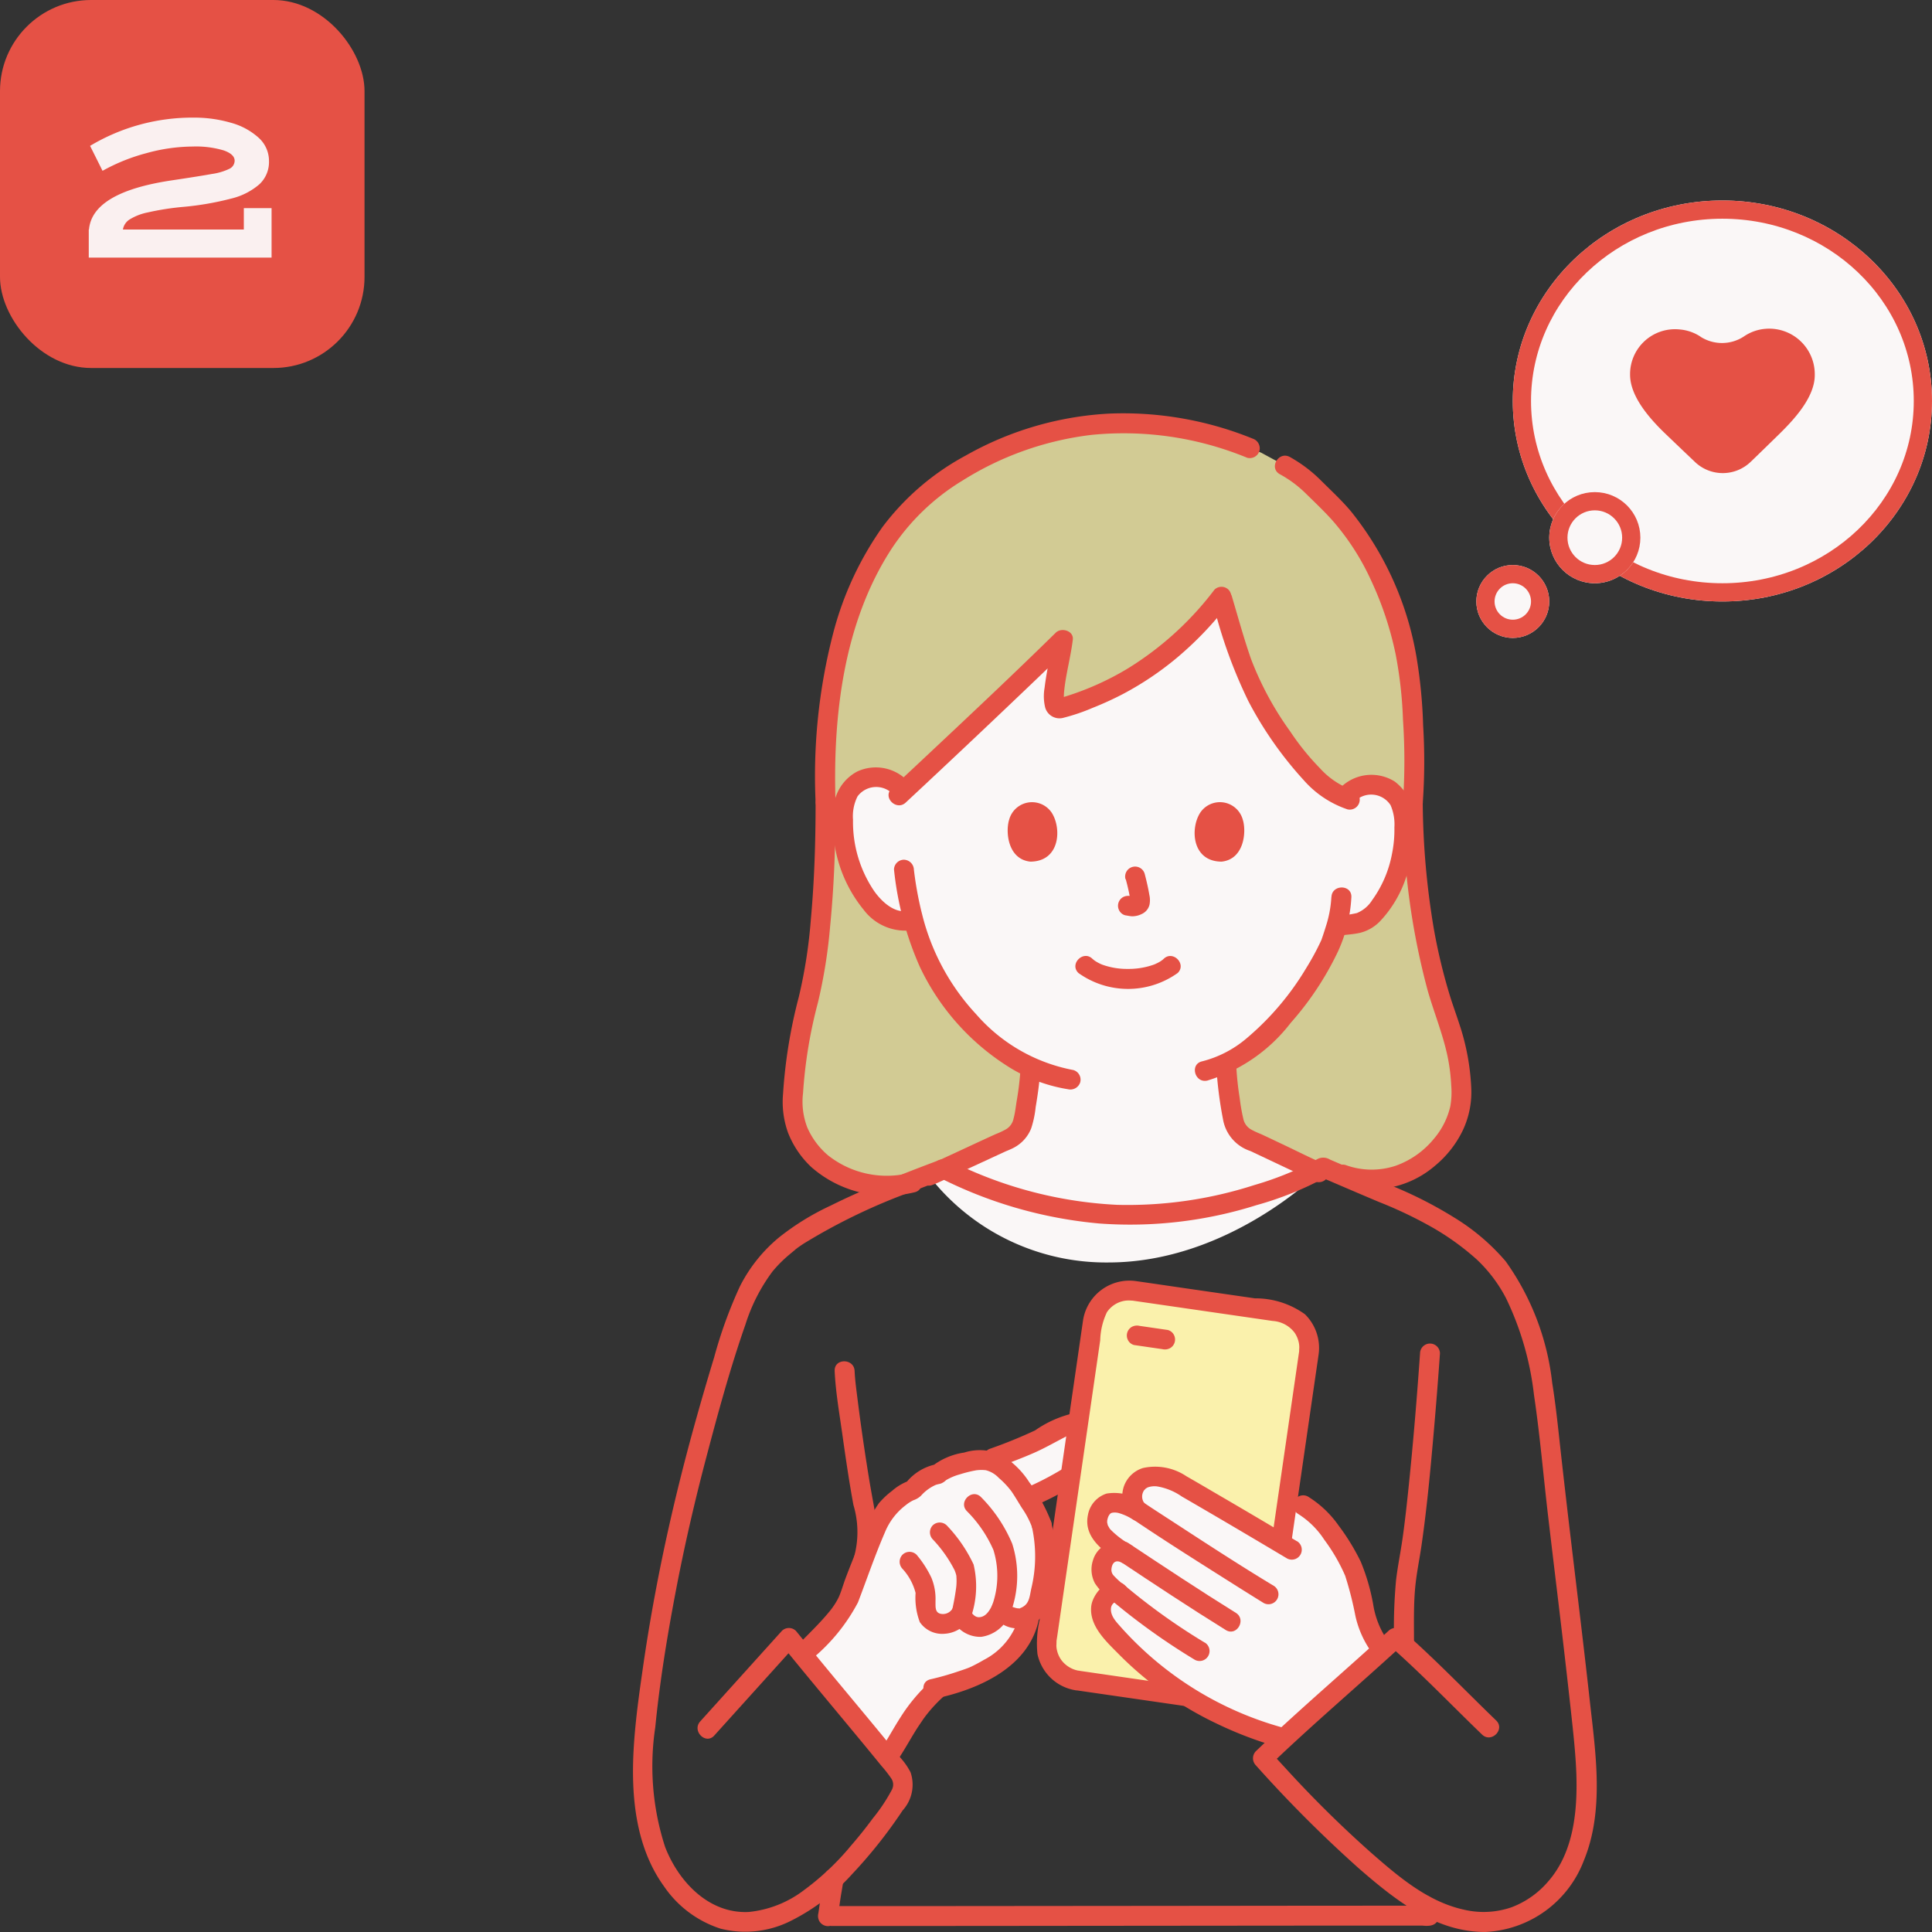 <svg xmlns="http://www.w3.org/2000/svg" xmlns:xlink="http://www.w3.org/1999/xlink" width="106" height="106" viewBox="0 0 106 106">
  <rect x="0" y="0" width="106" height="106" fill="#333333" stroke="none"/>
  <defs>
    <clipPath id="clip-path">
      <rect id="長方形_1068" data-name="長方形 1068" width="106" height="106" transform="translate(34 2155)" fill="#fff" stroke="#707070" stroke-width="1"/>
    </clipPath>
    <clipPath id="clip-path-2">
      <rect id="長方形_935" data-name="長方形 935" width="56" height="85" fill="#faf7f7" stroke="#707070" stroke-width="1"/>
    </clipPath>
    <clipPath id="clip-path-3">
      <rect id="長方形_788" data-name="長方形 788" width="52.873" height="83.324" fill="none"/>
    </clipPath>
    <clipPath id="clip-path-5">
      <rect id="長方形_786" data-name="長方形 786" width="36.694" height="41.821" fill="#faf1ac"/>
    </clipPath>
  </defs>
  <g id="マスクグループ_79" data-name="マスクグループ 79" transform="translate(-34 -2155)" clip-path="url(#clip-path)">
    <g id="グループ_3808" data-name="グループ 3808">
      <g id="マスクグループ_38" data-name="マスクグループ 38" transform="translate(67 2176)" clip-path="url(#clip-path-2)">
        <g id="グループ_2026" data-name="グループ 2026" transform="translate(1.727 1.676)">
          <g id="グループ_2020" data-name="グループ 2020">
            <g id="グループ_2019" data-name="グループ 2019" clip-path="url(#clip-path-3)">
              <g id="グループ_2018" data-name="グループ 2018">
                <g id="グループ_2017" data-name="グループ 2017" clip-path="url(#clip-path-3)">
                  <g id="グループ_2015" data-name="グループ 2015" transform="translate(8.764 0.547)" opacity="0.8">
                    <g id="グループ_2014" data-name="グループ 2014">
                      <g id="グループ_2013" data-name="グループ 2013" clip-path="url(#clip-path-5)">
                        <path id="パス_4593" data-name="パス 4593" d="M48.519,43.052c-2.009.526-3.494,1.017-3.494,1.017-3.9.828-6.553-1.852-6.53-4.3a25.129,25.129,0,0,1,.774-5.413A45.7,45.7,0,0,0,40.3,23.189c-.257-7.734,1.778-13.341,4.986-16.412A17.4,17.4,0,0,1,56.467,2.4a17.769,17.769,0,0,1,7.1,1.361l.637.258,1.291.7a10.017,10.017,0,0,1,2.517,2.122c2.447,2.361,4.148,6.609,4.419,10.413a43.922,43.922,0,0,1,.085,5.929,35.737,35.737,0,0,0,1.912,11.985,11.951,11.951,0,0,1,.755,4.091,4.992,4.992,0,0,1-6.508,4.357s-8.2-1.72-12.344-1.821a32.138,32.138,0,0,0-7.817,1.252" transform="translate(-38.494 -2.402)" fill="#faf1ac"/>
                      </g>
                    </g>
                  </g>
                  <path id="パス_4594" data-name="パス 4594" d="M55.325,75.948c.228-.078,3.97-1.828,4.048-1.856,1.184-.427,1.136-1.188,1.286-2.039A16.049,16.049,0,0,0,60.9,70.01a11.964,11.964,0,0,1-3.989-3.227,12.648,12.648,0,0,1-2.442-4.848l-.144.014a1.957,1.957,0,0,1-1.727-.514,4.69,4.69,0,0,1-1.214-1.594,7.385,7.385,0,0,1-.753-3.913,2.468,2.468,0,0,1,.258-.991,1.743,1.743,0,0,1,1.253-.833,1.847,1.847,0,0,1,1.477.433l.362.26c2.438-2.278,6.5-6.108,8.69-8.254-.152,1.287-.962,4.013-.1,3.756a16.751,16.751,0,0,0,8.812-6.123,35.822,35.822,0,0,0,1.646,4.917c.765,1.434,2.916,5.282,5.12,6.138a1.776,1.776,0,0,1,1.724-.723,1.742,1.742,0,0,1,1.252.833,2.464,2.464,0,0,1,.258.991,7.386,7.386,0,0,1-.753,3.916,4.7,4.7,0,0,1-1.214,1.594,4.073,4.073,0,0,1-1.745.413c-.1.364-.211.668-.268.839-.422,1.146-2.8,5.226-5.774,6.688a17.138,17.138,0,0,0,.25,2.272c.149.851.1,1.611,1.285,2.039.078.028,3.434,1.624,3.553,1.674,0,0-4.933,4.942-11.544,4.942a12.3,12.3,0,0,1-9.85-4.761" transform="translate(-39.087 -34.119)" fill="#faf7f7"/>
                  <path id="パス_4595" data-name="パス 4595" d="M168.993,88.5a1.263,1.263,0,0,1,1.872.29,2.64,2.64,0,0,1,.209,1.218,6.613,6.613,0,0,1-.132,1.453A6.319,6.319,0,0,1,169.853,94a1.793,1.793,0,0,1-.842.709,9.12,9.12,0,0,1-1.2.177.55.55,0,0,0-.382.672.561.561,0,0,0,.672.382c.374-.054.755-.066,1.123-.157a2.29,2.29,0,0,0,1.1-.667,6.42,6.42,0,0,0,1.4-2.394,7.829,7.829,0,0,0,.441-2.817,2.754,2.754,0,0,0-1.071-2.413,2.406,2.406,0,0,0-2.873.234.551.551,0,0,0,0,.773.558.558,0,0,0,.773,0Z" transform="translate(-129.297 -67.288)" fill="#e55145"/>
                  <path id="パス_4596" data-name="パス 4596" d="M142.894,114.807a6.3,6.3,0,0,1-.3,1.6c-.056.184-.116.367-.177.549-.02.061-.042.122-.063.182-.006.018-.015.035-.021.053-.035.094.054-.118.006-.015a14.087,14.087,0,0,1-.828,1.53,15.266,15.266,0,0,1-3.28,3.858,6.063,6.063,0,0,1-2.433,1.254c-.685.158-.4,1.211.291,1.054a9.092,9.092,0,0,0,4.576-3.168,16.69,16.69,0,0,0,2.576-3.882,8.112,8.112,0,0,0,.751-3.019c.023-.7-1.07-.7-1.093,0Z" transform="translate(-104.575 -88.262)" fill="#e55145"/>
                  <path id="パス_4597" data-name="パス 4597" d="M52.144,85.938a2.42,2.42,0,0,0-2.62-.375,2.454,2.454,0,0,0-1.3,2.2,7.485,7.485,0,0,0,1.664,5.394,2.856,2.856,0,0,0,2.725,1.1c.687-.15.4-1.2-.29-1.054-.754.165-1.459-.511-1.86-1.073a6.754,6.754,0,0,1-1.167-3.92,2.423,2.423,0,0,1,.249-1.285,1.272,1.272,0,0,1,1.78-.264l.052.041a.561.561,0,0,0,.773,0,.551.551,0,0,0,0-.773" transform="translate(-37.222 -65.908)" fill="#e55145"/>
                  <path id="パス_4598" data-name="パス 4598" d="M62.9,108.134a17.541,17.541,0,0,0,1.418,5.333,13.073,13.073,0,0,0,4.695,5.373,8.734,8.734,0,0,0,3.431,1.339.565.565,0,0,0,.672-.382.55.55,0,0,0-.382-.672,9.355,9.355,0,0,1-5.327-3.06,12.4,12.4,0,0,1-2.967-5.491c-.117-.455-.214-.918-.295-1.382-.074-.425-.11-.691-.155-1.059a.563.563,0,0,0-.546-.546.55.55,0,0,0-.546.546Z" transform="translate(-48.576 -83.094)" fill="#e55145"/>
                  <path id="パス_4599" data-name="パス 4599" d="M139.649,43.162a26.662,26.662,0,0,0,1.955,5.45,20.451,20.451,0,0,0,3.037,4.334,5.552,5.552,0,0,0,2.4,1.6.547.547,0,0,0,.29-1.054,4.361,4.361,0,0,1-1.792-1.192,13.922,13.922,0,0,1-1.642-2.031,17.348,17.348,0,0,1-2.146-3.965c-.395-1.132-.711-2.29-1.052-3.438a.547.547,0,0,0-1.054.29Z" transform="translate(-107.837 -32.816)" fill="#e55145"/>
                  <path id="パス_4600" data-name="パス 4600" d="M79.48,41.981A17.409,17.409,0,0,1,74.7,46.318a15.532,15.532,0,0,1-2.927,1.366c-.255.088-.513.171-.772.245a.552.552,0,0,0-.12.034c.015-.009.133,0,.056-.012a.462.462,0,0,1,.179.046c.009.005.159.175.109.1s.02.1.014.029a.735.735,0,0,1-.02-.088c0,.13,0-.012,0-.068a3.766,3.766,0,0,1,.029-.541c.091-.836.352-1.808.462-2.706.061-.493-.624-.689-.933-.387-2.353,2.31-4.758,4.568-7.163,6.824q-.921.865-1.844,1.725c-.515.481.259,1.252.773.773q3.63-3.384,7.218-6.815.9-.862,1.789-1.733l-.933-.387a.315.315,0,0,1-.01.068c-.006.038-.012.077-.018.115-.017.1-.035.2-.053.306-.046.246-.093.491-.141.736-.091.471-.177.942-.234,1.418a2.648,2.648,0,0,0,.03,1.063.814.814,0,0,0,.981.584,10.828,10.828,0,0,0,1.643-.558,17.613,17.613,0,0,0,1.643-.751,16.985,16.985,0,0,0,2.988-2.01,18.811,18.811,0,0,0,2.807-2.942.565.565,0,0,0,0-.773.549.549,0,0,0-.773,0Z" transform="translate(-47.577 -32.301)" fill="#e55145"/>
                  <path id="パス_4601" data-name="パス 4601" d="M67.909,1.383A18.885,18.885,0,0,0,60.058.016a17.873,17.873,0,0,0-7.886,2.306,13.979,13.979,0,0,0-4.562,3.92,17.862,17.862,0,0,0-2.714,5.87,31.242,31.242,0,0,0-.953,9.222c.023.7,1.116.7,1.093,0-.15-4.724.437-9.84,3.07-13.892a12.261,12.261,0,0,1,3.87-3.735,17.085,17.085,0,0,1,7.1-2.522,17.773,17.773,0,0,1,8.547,1.255.55.55,0,0,0,.672-.382.56.56,0,0,0-.382-.672Z" transform="translate(-33.922 0)" fill="#e55145"/>
                  <path id="パス_4602" data-name="パス 4602" d="M162.832,29.222a32.381,32.381,0,0,0,.017-4.212,27.584,27.584,0,0,0-.361-3.731,17.39,17.39,0,0,0-3.608-8.023c-.492-.583-1.056-1.107-1.6-1.646a7.734,7.734,0,0,0-1.743-1.325c-.617-.339-1.169.6-.552.944a6.354,6.354,0,0,1,1.416,1.049c.483.473.979.945,1.434,1.445A13.486,13.486,0,0,1,160,17.071a18.3,18.3,0,0,1,1.343,4.05,23.03,23.03,0,0,1,.4,3.578,33.463,33.463,0,0,1,0,4.523.551.551,0,0,0,.546.546.557.557,0,0,0,.546-.546Z" transform="translate(-119.495 -7.888)" fill="#e55145"/>
                  <path id="パス_4603" data-name="パス 4603" d="M37.894,91.919c0,2.142-.065,4.287-.259,6.421a27.464,27.464,0,0,1-.663,4.27,27.7,27.7,0,0,0-.863,5.311,4.982,4.982,0,0,0,.273,2.135,5.176,5.176,0,0,0,1.269,1.878,6.3,6.3,0,0,0,5.661,1.392c.688-.141.4-1.195-.29-1.054a5.194,5.194,0,0,1-4.446-.975,4.218,4.218,0,0,1-1.139-1.532,3.942,3.942,0,0,1-.232-1.883,25.9,25.9,0,0,1,.815-4.957,28.276,28.276,0,0,0,.67-4.181c.225-2.267.3-4.548.3-6.825a.547.547,0,0,0-1.093,0Z" transform="translate(-27.873 -70.585)" fill="#e55145"/>
                  <path id="パス_4604" data-name="パス 4604" d="M172.525,91.916a39.717,39.717,0,0,0,1.355,10.321c.353,1.236.851,2.433,1.108,3.695a10.151,10.151,0,0,1,.189,1.54,4.456,4.456,0,0,1-.049,1.125,4.2,4.2,0,0,1-.911,1.8,4.775,4.775,0,0,1-2.076,1.465,4.177,4.177,0,0,1-2.767-.038.546.546,0,1,0-.29,1.054,5.347,5.347,0,0,0,5.217-1.024,5.767,5.767,0,0,0,1.506-1.921,4.907,4.907,0,0,0,.464-2.408,12.773,12.773,0,0,0-.626-3.362c-.161-.5-.339-.991-.5-1.492a30.878,30.878,0,0,1-.926-3.821,43.163,43.163,0,0,1-.606-6.932.547.547,0,0,0-1.093,0Z" transform="translate(-130.281 -70.583)" fill="#e55145"/>
                  <path id="パス_4605" data-name="パス 4605" d="M74.5,156.654a15.865,15.865,0,0,1-.194,1.6c-.057.334-.088.677-.177,1a.884.884,0,0,1-.412.592,4.427,4.427,0,0,1-.573.269c-.935.425-1.864.865-2.8,1.294l-.74.338-.256.114c-.139.062.114-.04-.015.006a.56.56,0,0,0-.382.672.551.551,0,0,0,.672.382c.369-.132.726-.318,1.081-.481q.868-.4,1.735-.8l1.254-.58c.006,0,.1-.043.1-.046s-.282.115-.034.018c.071-.028.145-.059.214-.091a2.264,2.264,0,0,0,.323-.172,2.045,2.045,0,0,0,.8-.974,5.521,5.521,0,0,0,.243-1.151c.111-.66.206-1.323.252-1.992a.546.546,0,0,0-1.093,0Z" transform="translate(-53.245 -120.566)" fill="#e55145"/>
                  <path id="パス_4606" data-name="パス 4606" d="M140.568,155.357a22.172,22.172,0,0,0,.372,2.968,2.223,2.223,0,0,0,1.473,1.724c.223.088-.131-.068.023.007l.193.091.594.28,1.607.76c.364.172.724.357,1.094.515a.565.565,0,0,0,.748-.2.55.55,0,0,0-.2-.748c-.791-.337-1.561-.736-2.339-1.1-.375-.177-.748-.358-1.124-.53a4.4,4.4,0,0,1-.554-.261.882.882,0,0,1-.4-.564,10.333,10.333,0,0,1-.2-1.143,16.4,16.4,0,0,1-.19-1.8c-.036-.7-1.129-.7-1.093,0Z" transform="translate(-108.565 -119.583)" fill="#e55145"/>
                  <path id="パス_4607" data-name="パス 4607" d="M46.046,360.764q6.515,0,13.031-.008l14.222-.013,5.564,0a.547.547,0,0,0,0-1.093q-5.766,0-11.532.008l-14.646.013-6.639,0A.547.547,0,0,0,46.046,360.764Z" transform="translate(-35.155 -277.77)" fill="#e55145"/>
                  <path id="パス_4608" data-name="パス 4608" d="M48.612,228.984c.052,1.135.25,2.275.41,3.4.187,1.324.378,2.65.622,3.965a5.162,5.162,0,0,1,.059,2.745.551.551,0,0,0,.382.672.558.558,0,0,0,.672-.382,5.273,5.273,0,0,0,.05-2.74c-.109-.624-.228-1.245-.328-1.87-.228-1.412-.436-2.832-.611-4.235-.065-.516-.138-1.035-.162-1.554-.032-.7-1.125-.7-1.093,0Z" transform="translate(-37.545 -176.446)" fill="#e55145"/>
                  <path id="パス_4609" data-name="パス 4609" d="M45.66,353.454c.082-.49.137-.983.224-1.472.035-.2.064-.4.1-.593a.6.6,0,0,0-.055-.421.546.546,0,0,0-1,.131c-.088.562-.182,1.122-.263,1.685-.018.127-.034.254-.056.38a.593.593,0,0,0,.055.421.546.546,0,0,0,1-.13Z" transform="translate(-34.439 -270.857)" fill="#e55145"/>
                  <path id="パス_4610" data-name="パス 4610" d="M188.424,357.72c.008.068.018.135.027.2l-.02-.145c.023.2.058.406.088.608l.01.068a.563.563,0,0,0,.672.382.551.551,0,0,0,.326-.25l.055-.13a.547.547,0,0,0,0-.29l-.068-.454-.01-.065.02.145c-.008-.068-.018-.135-.027-.2l.02.145v-.011a.561.561,0,0,0-.546-.546l-.145.019a.548.548,0,0,0-.241.14l-.085.111a.544.544,0,0,0-.075.276Z" transform="translate(-145.526 -275.86)" fill="#e55145"/>
                  <path id="パス_4611" data-name="パス 4611" d="M184.489,240.482c0-.974-.024-1.947.066-2.918.072-.775.233-1.533.345-2.3.3-2.065.491-4.147.673-6.225q.189-2.157.341-4.317a.546.546,0,0,0-1.093,0c-.173,2.457-.375,4.912-.63,7.361-.094.911-.2,1.869-.322,2.737-.11.784-.272,1.557-.364,2.343a28.265,28.265,0,0,0-.109,3.321.547.547,0,0,0,1.093,0Z" transform="translate(-141.637 -173.137)" fill="#e55145"/>
                  <path id="パス_4612" data-name="パス 4612" d="M41.64,255.565A11.275,11.275,0,0,0,44,252.689c.508-1.466.729-1.922,1.225-3.2a5.3,5.3,0,0,1,1.024-1.883,3.79,3.79,0,0,1,1.275-.884,2.51,2.51,0,0,1,1.383-.873,4.979,4.979,0,0,1,2.127-.751,2.3,2.3,0,0,1,.572.008A24.5,24.5,0,0,0,55,243.67c.78-.41,1.409-.878,2.26-.648a1.278,1.278,0,0,1,.634.5,1.215,1.215,0,0,1-.43,1.4,13.337,13.337,0,0,1-3.653,2.264c.033.053.069.111.108.171a5.07,5.07,0,0,1,.661,1.271,7.667,7.667,0,0,1,.174,2.317,15.516,15.516,0,0,1-.346,1.892,1.124,1.124,0,0,1-.474.7c-.036.159-.056.252-.056.252-.3,1.35-1.238,2.3-2.918,3.114a16.215,16.215,0,0,1-2.033.66,14.048,14.048,0,0,0-2.643,3.578" transform="translate(-32.16 -187.649)" fill="#faf7f7"/>
                  <path id="パス_4613" data-name="パス 4613" d="M40.191,261.313a10.155,10.155,0,0,0,2.478-3.06c.491-1.282.933-2.586,1.48-3.847a3.549,3.549,0,0,1,1.154-1.5,2.105,2.105,0,0,1,.407-.26,1.128,1.128,0,0,0,.414-.245,2.371,2.371,0,0,1,.8-.592c.1-.04.2-.049.293-.08a.805.805,0,0,0,.27-.171c.117-.091-.1.056.046-.032a3.039,3.039,0,0,1,.723-.3,7.5,7.5,0,0,1,.775-.2l.153-.028c.149-.027-.11.007.014,0a2.18,2.18,0,0,1,.487,0,1.471,1.471,0,0,1,.711.422,4.679,4.679,0,0,1,.695.737c.206.3.387.619.582.926a4.615,4.615,0,0,1,.549,1.051c.213.667,1.269.382,1.054-.29a9.08,9.08,0,0,0-1.207-2.186,4.657,4.657,0,0,0-1.592-1.529,2.834,2.834,0,0,0-1.976-.1,3.756,3.756,0,0,0-1.817.79l.241-.14a2.818,2.818,0,0,0-1.624,1.014l.241-.14a2.892,2.892,0,0,0-1,.576,4.46,4.46,0,0,0-.733.692,8.375,8.375,0,0,0-1.084,2.234c-.248.631-.507,1.257-.744,1.893-.126.341-.25.779-.387,1.059a4.015,4.015,0,0,1-.532.794c-.508.616-1.09,1.164-1.643,1.739-.487.507.285,1.281.773.773Z" transform="translate(-30.324 -193.01)" fill="#e55145"/>
                  <path id="パス_4614" data-name="パス 4614" d="M62.311,305.461a9.455,9.455,0,0,0-1.552,1.876c-.357.552-.668,1.134-1.029,1.685a.55.55,0,0,0,.2.747.559.559,0,0,0,.748-.2c.352-.535.655-1.1,1-1.639.1-.151.2-.3.3-.446s.18-.249.268-.359a7.9,7.9,0,0,1,.842-.894.551.551,0,0,0,0-.773.559.559,0,0,0-.773,0Z" transform="translate(-46.075 -235.8)" fill="#e55145"/>
                  <path id="パス_4615" data-name="パス 4615" d="M75.263,288.57a3.807,3.807,0,0,1-1.947,2.4q-.218.129-.443.245c-.079.041-.157.081-.237.119-.023.011-.186.082-.048.025-.213.088-.433.161-.652.233a15.2,15.2,0,0,1-1.537.438c-.687.148-.4,1.2.29,1.054,2.324-.5,5.037-1.676,5.626-4.228C76.476,288.176,75.422,287.884,75.263,288.57Z" transform="translate(-54.07 -222.572)" fill="#e55145"/>
                  <path id="パス_4616" data-name="パス 4616" d="M85.155,243.651c.693-.26,1.389-.515,2.067-.812.654-.286,1.265-.648,1.9-.966a1.679,1.679,0,0,1,.97-.2.561.561,0,0,1,.3.151c.1.082.1.093.114.231.024.313-.267.555-.478.742a9.107,9.107,0,0,1-1.014.789,16.48,16.48,0,0,1-1.983,1.064.552.552,0,0,0-.2.748.558.558,0,0,0,.747.2,16.057,16.057,0,0,0,2.056-1.113,11.155,11.155,0,0,0,1.2-.948,2.088,2.088,0,0,0,.733-1.207,1.58,1.58,0,0,0-1.664-1.764,6.039,6.039,0,0,0-2.6,1.031,26.314,26.314,0,0,1-2.453,1,.562.562,0,0,0-.382.672.551.551,0,0,0,.672.382Z" transform="translate(-65.237 -185.795)" fill="#e55145"/>
                  <path id="パス_4617" data-name="パス 4617" d="M79.946,261.412a6.938,6.938,0,0,1,1.455,2.132,4.785,4.785,0,0,1-.092,3.092.547.547,0,0,0,1.054.29,5.819,5.819,0,0,0,.068-3.729,8.076,8.076,0,0,0-1.712-2.558c-.495-.5-1.267.272-.773.773Z" transform="translate(-61.622 -201.176)" fill="#e55145"/>
                  <path id="パス_4618" data-name="パス 4618" d="M71.735,268.229a7.206,7.206,0,0,1,1.2,1.7s.044.119.059.167.023.081.032.123.01.068,0,.016a3,3,0,0,1-.011.65,13.457,13.457,0,0,1-.245,1.327.56.56,0,0,0,.382.672.552.552,0,0,0,.672-.382,5.166,5.166,0,0,0,.147-2.9,8.007,8.007,0,0,0-1.47-2.141.551.551,0,0,0-.773,0A.557.557,0,0,0,71.735,268.229Z" transform="translate(-55.283 -206.445)" fill="#e55145"/>
                  <path id="パス_4619" data-name="パス 4619" d="M71.533,266.192a7.487,7.487,0,0,1-.04,3.35c-.1.47-.108.862-.562,1.06-.042.018-.087.029-.129.046.122-.049.087,0,.023-.012-.038-.005-.079,0-.118-.007.1.011-.03-.008-.047-.013a1.929,1.929,0,0,1-.213-.068c-.021-.01-.118-.046-.06-.031-.05-.013-.038-.071-.01.008-.141-.4-.785-.592-1-.13-.132.284-.321.649-.66.714-.316.061-.464-.177-.627-.429a.553.553,0,0,0-.943,0,.608.608,0,0,1-.637.249c-.315-.075-.268-.4-.273-.7a3.056,3.056,0,0,0-.223-1.272,5.748,5.748,0,0,0-.816-1.266.55.55,0,0,0-.773,0,.559.559,0,0,0,0,.773,3.073,3.073,0,0,1,.719,1.325,3.769,3.769,0,0,0,.232,1.6,1.484,1.484,0,0,0,1.345.639,1.731,1.731,0,0,0,1.37-.8h-.943a1.718,1.718,0,0,0,1.6.968,1.99,1.99,0,0,0,1.571-1.252l-1-.13a1.542,1.542,0,0,0,1.524.914,1.764,1.764,0,0,0,1.531-1.2,7.884,7.884,0,0,0,.263-1.2,10.076,10.076,0,0,0,.162-1.255,7.7,7.7,0,0,0-.217-2.168.547.547,0,0,0-1.054.29Z" transform="translate(-49.637 -205.066)" fill="#e55145"/>
                  <path id="パス_4620" data-name="パス 4620" d="M121.931,270.541a20.437,20.437,0,0,1-5.547-2.52,17.77,17.77,0,0,1-3.967-3.55,1.463,1.463,0,0,1-.348-1.164c.064-.433.7-1.011.968-.665-.627-.506-1.006-.8-.952-1.4a.886.886,0,0,1,1.384-.766c-1.527-.9-1.8-1.5-1.548-2.195.272-.767,1.044-.854,2.153-.174a1.132,1.132,0,0,1,.127-1.682,2.154,2.154,0,0,1,2.105.161c.4.228,2.5,1.448,4.4,2.575.529-.987,1.161-2.163,1.161-2.163l1.256.785a7.309,7.309,0,0,1,2.431,2.863c1.05,1.687.663,3.547,1.866,5" transform="translate(-86.378 -197.887)" fill="#faf7f7"/>
                  <path id="パス_4621" data-name="パス 4621" d="M99.667,230.529l2.527-17.437a1.992,1.992,0,0,1,2.257-1.686l7.906,1.146a1.992,1.992,0,0,1,1.686,2.257l-2.527,17.436a1.992,1.992,0,0,1-2.257,1.686l-7.907-1.146a1.992,1.992,0,0,1-1.686-2.257" transform="translate(-76.961 -163.262)" fill="#faf1ac"/>
                  <path id="パス_4622" data-name="パス 4622" d="M99.39,231.491l6.329.917a6.187,6.187,0,0,0,2.855.122,2.557,2.557,0,0,0,1.653-1.966c.023-.137.04-.276.06-.414l.884-6.1,1.155-7.968.359-2.472c.023-.153.046-.306.066-.459a2.591,2.591,0,0,0-.737-2.279,4.643,4.643,0,0,0-2.747-.875l-3.992-.578c-.829-.12-1.657-.244-2.487-.361a2.575,2.575,0,0,0-2.949,2.136c0,.023-.007.047-.01.07l-.784,5.41-1.174,8.1-.415,2.863a5.731,5.731,0,0,0-.119,1.877,2.546,2.546,0,0,0,2.053,1.98.563.563,0,0,0,.672-.382.551.551,0,0,0-.382-.672,1.526,1.526,0,0,1-1.027-.59,1.479,1.479,0,0,1-.239-.515,1.257,1.257,0,0,1-.039-.271c0-.053.018-.366,0-.21.013-.11.032-.22.048-.329l.315-2.176,1.1-7.557.942-6.5a3.819,3.819,0,0,1,.368-1.535,1.463,1.463,0,0,1,.938-.62,1.4,1.4,0,0,1,.275-.023c.05,0,.286.019.133,0l.06.009.979.142,6.711.973a1.633,1.633,0,0,1,1.2.643,1.5,1.5,0,0,1,.226.521,1.253,1.253,0,0,1,.032.273c0,.056-.02.329,0,.171,0,.031-.009.062-.013.093l-.249,1.72-1.054,7.27-1.007,6.95c-.067.462-.128.926-.2,1.388a1.444,1.444,0,0,1-1.5,1.32c-.039,0-.263-.021-.094,0l-.072-.01-.36-.052-6.875-1-.6-.087a.565.565,0,0,0-.672.382.55.55,0,0,0,.381.672" transform="translate(-75.143 -161.439)" fill="#e55145"/>
                  <path id="パス_4623" data-name="パス 4623" d="M121.278,220.1l-1.552-.226a.6.6,0,0,0-.421.055.546.546,0,0,0-.2.747.524.524,0,0,0,.326.25l1.552.226a.6.6,0,0,0,.421-.055.546.546,0,0,0,.2-.747.525.525,0,0,0-.327-.25" transform="translate(-91.934 -169.806)" fill="#e55145"/>
                  <path id="パス_4624" data-name="パス 4624" d="M122.028,270.567a19.746,19.746,0,0,1-9.372-6.06,1.608,1.608,0,0,1-.489-1.174c.064-.433.7-1.012.968-.665-.6-.563-.986-.833-.926-1.423a.931.931,0,0,1,1.424-.7c-1.387-.933-1.836-1.666-1.613-2.231.341-.87,1.044-.854,2.153-.174a1.133,1.133,0,0,1,.035-1.6,1.149,1.149,0,0,1,.093-.08,1.963,1.963,0,0,1,2.02.2c1.636.985,4.205,2.494,6.3,3.748l1.085.629" transform="translate(-86.474 -197.912)" fill="#faf7f7"/>
                  <path id="パス_4625" data-name="パス 4625" d="M120.987,257.9q-2.254-1.35-4.525-2.671c-.511-.3-1.022-.6-1.536-.893a3.082,3.082,0,0,0-2.387-.455,1.614,1.614,0,0,0-1.059,1.039,1.734,1.734,0,0,0,.387,1.7l.662-.858a2.653,2.653,0,0,0-1.985-.479,1.508,1.508,0,0,0-1.026,1.178c-.262,1.256.915,2.057,1.855,2.614l.552-.943a1.429,1.429,0,0,0-2.131.814,1.605,1.605,0,0,0,.108,1.259,3.483,3.483,0,0,0,.929.945.547.547,0,0,0,.773-.773c-.753-.816-1.825.314-1.906,1.1-.111,1.083.839,1.936,1.532,2.639a19.056,19.056,0,0,0,5.344,3.784,21.024,21.024,0,0,0,3.392,1.291.547.547,0,0,0,.291-1.054,18.5,18.5,0,0,1-8.908-5.5c-.263-.3-.612-.636-.566-1.072a.41.41,0,0,1,.135-.262c.026-.029.12-.091.122-.1.013-.059.035.023-.018,0s-.149-.007-.191-.053l.773-.773a4.456,4.456,0,0,1-.662-.583.459.459,0,0,1-.132-.387c.044-.373.265-.5.564-.331a.547.547,0,0,0,.552-.943,5.03,5.03,0,0,1-1.153-.859.477.477,0,0,1-.1-.139c-.018-.029-.034-.059-.051-.088-.073-.127.012.051-.012-.023-.015-.046-.044-.218-.033-.092a1.253,1.253,0,0,1,0-.194c.005-.078-.02.091,0,.015.008-.029.013-.059.021-.088a.7.7,0,0,1,.058-.158c.007-.014.079-.122.057-.091s.065-.058.02-.023a.3.3,0,0,1,.107-.056.824.824,0,0,1,.394.023,2.911,2.911,0,0,1,.75.346c.562.337,1.04-.4.662-.858a.6.6,0,0,1-.024-.774c-.036.048.109-.1.055-.06-.024.02.1-.061.123-.069a1.1,1.1,0,0,1,.524-.053,3.329,3.329,0,0,1,1.345.553q1.791,1.037,3.572,2.091,1.1.65,2.2,1.306a.547.547,0,0,0,.552-.944Z" transform="translate(-84.555 -196.014)" fill="#e55145"/>
                  <path id="パス_4626" data-name="パス 4626" d="M127.229,266.579c-2.085-1.256-4.123-2.6-6.163-3.925-.353-.23-.708-.459-1.057-.7-.584-.4-1.132.551-.551.944,1.9,1.283,3.841,2.5,5.778,3.725.478.3.956.6,1.442.9a.547.547,0,0,0,.552-.944" transform="translate(-92.071 -202.248)" fill="#e55145"/>
                  <path id="パス_4627" data-name="パス 4627" d="M122.584,275.8c-1.989-1.236-3.943-2.531-5.893-3.826-.587-.39-1.135.556-.551.944,1.951,1.3,3.9,2.59,5.893,3.826.6.372,1.148-.573.552-.944" transform="translate(-89.506 -209.987)" fill="#e55145"/>
                  <path id="パス_4628" data-name="パス 4628" d="M119.787,285.133A34.443,34.443,0,0,1,115.4,282a.562.562,0,0,0-.773,0,.551.551,0,0,0,0,.773,36.156,36.156,0,0,0,4.612,3.3.547.547,0,0,0,.551-.944" transform="translate(-88.406 -217.681)" fill="#e55145"/>
                  <path id="パス_4629" data-name="パス 4629" d="M159.318,261.708a4.681,4.681,0,0,1,1.46,1.433,9.867,9.867,0,0,1,1.145,1.974,18.915,18.915,0,0,1,.559,2.194,5.43,5.43,0,0,0,1.023,2.177.55.55,0,0,0,.774,0,.56.56,0,0,0,0-.773,4.8,4.8,0,0,1-.822-2.041,11.234,11.234,0,0,0-.68-2.33,12.135,12.135,0,0,0-1.223-1.994,5.709,5.709,0,0,0-1.683-1.584.547.547,0,0,0-.552.943Z" transform="translate(-122.846 -201.336)" fill="#e55145"/>
                  <path id="パス_4630" data-name="パス 4630" d="M4.461,211.092l4.48-4.965H8.168c1.431,1.767,2.894,3.508,4.342,5.26q.567.686,1.129,1.376a6.944,6.944,0,0,1,.524.669.605.605,0,0,1,.035.65,9.517,9.517,0,0,1-1.037,1.554q-.563.767-1.187,1.485a14.423,14.423,0,0,1-2.588,2.451,5.961,5.961,0,0,1-3.034,1.2c-2.187.109-3.855-1.666-4.59-3.574a14.342,14.342,0,0,1-.537-6.561c.245-2.5.653-4.989,1.123-7.455.474-2.487,1.043-4.954,1.689-7.4.641-2.427,1.305-4.872,2.135-7.241a9.763,9.763,0,0,1,1.484-2.909,7.108,7.108,0,0,1,.925-.927c.128-.11.265-.213.387-.328.036-.033.083-.036-.055.041a1.425,1.425,0,0,0,.122-.088q.158-.112.319-.219a32.44,32.44,0,0,1,6.189-2.951q.834-.324,1.673-.635l-.421-.055a24.1,24.1,0,0,0,8.8,2.529,23.047,23.047,0,0,0,8.622-1.009,18.058,18.058,0,0,0,3.922-1.6h-.552c1.116.478,2.229.959,3.348,1.429a23.015,23.015,0,0,1,3,1.439,14.235,14.235,0,0,1,2.366,1.719,7.953,7.953,0,0,1,1.6,2.119,16.435,16.435,0,0,1,1.535,5.312c.328,2.2.513,4.417.772,6.621.273,2.335.56,4.667.833,7q.216,1.852.42,3.706c.126,1.159.259,2.32.3,3.486.063,2.014-.148,4.259-1.521,5.847a4.938,4.938,0,0,1-2.032,1.445,4.7,4.7,0,0,1-2.637.128c-1.992-.442-3.612-1.842-5.108-3.152a62.257,62.257,0,0,1-4.648-4.593q-.435-.47-.866-.943v.773c2.365-2.271,4.872-4.393,7.285-6.611h-.773c1.781,1.563,3.421,3.28,5.127,4.924.506.488,1.28-.283.773-.773-1.705-1.644-3.345-3.361-5.127-4.924a.561.561,0,0,0-.773,0c-2.415,2.218-4.92,4.34-7.285,6.611a.556.556,0,0,0,0,.773,70.391,70.391,0,0,0,5.638,5.643c1.967,1.709,4.2,3.509,6.947,3.5a6.076,6.076,0,0,0,5.409-3.914c1.136-2.755.644-5.911.327-8.777-.331-3-.7-5.992-1.055-8.988q-.272-2.286-.528-4.574c-.144-1.3-.273-2.6-.48-3.883a14.14,14.14,0,0,0-2.554-6.663,11.787,11.787,0,0,0-2.825-2.4,22.631,22.631,0,0,0-3.778-1.883q-1.024-.429-2.043-.87l-.994-.427a.7.7,0,0,0-.652-.043c-.119.059-.232.132-.349.195a17.531,17.531,0,0,1-3.141,1.246,22.662,22.662,0,0,1-7.531,1.087,22.829,22.829,0,0,1-8-1.87q-.411-.179-.814-.374c-.134-.065-.265-.139-.4-.2a.813.813,0,0,0-.7.047q-.985.368-1.963.755c-1.3.517-2.593,1.06-3.845,1.685a14,14,0,0,0-2.835,1.748,8.388,8.388,0,0,0-2.141,2.682,24.726,24.726,0,0,0-1.412,3.888q-.66,2.166-1.256,4.351c-.772,2.847-1.443,5.722-1.983,8.623Q.808,205.5.5,207.7c-.2,1.392-.387,2.79-.464,4.194-.14,2.557.118,5.324,1.662,7.463a5.965,5.965,0,0,0,3.106,2.33,5.55,5.55,0,0,0,3.9-.448,11.33,11.33,0,0,0,3.31-2.532,26.391,26.391,0,0,0,2.784-3.508,2.1,2.1,0,0,0,.434-2.087,3.729,3.729,0,0,0-.545-.789q-.363-.448-.729-.894c-.824-1.007-1.658-2.005-2.489-3.005q-1.272-1.529-2.526-3.073a.549.549,0,0,0-.773,0l-4.479,4.966c-.47.521.3,1.3.773.773Z" transform="translate(0 -138.547)" fill="#e55145"/>
                  <path id="パス_4631" data-name="パス 4631" d="M106.788,131.72a4.683,4.683,0,0,0,5.452,0c.5-.493-.27-1.265-.773-.773-.023.023-.137.12-.07.066s-.086.057-.12.078q-.091.056-.187.1c-.043.021-.086.042-.13.061.074-.032-.005,0-.039.013a4.106,4.106,0,0,1-1.408.233,4.006,4.006,0,0,1-1.383-.223c-.005,0-.165-.067-.064-.023-.037-.016-.073-.033-.109-.051-.071-.035-.14-.072-.207-.114-.051-.032-.1-.068-.15-.1.139.094-.006-.01-.04-.043-.5-.492-1.276.28-.773.773" transform="translate(-82.35 -101.014)" fill="#e55145"/>
                  <path id="パス_4632" data-name="パス 4632" d="M117.369,109.947a11.214,11.214,0,0,1,.263,1.2l-.019-.145a.738.738,0,0,1,0,.166l.019-.145a.4.4,0,0,1-.018.075l.055-.13a.3.3,0,0,1-.026.048l.085-.111a.255.255,0,0,1-.039.039l.111-.086a.749.749,0,0,1-.1.051l.13-.055a.693.693,0,0,1-.161.047l.145-.02a.621.621,0,0,1-.151,0l.145.02c-.057-.008-.113-.023-.17-.029a.6.6,0,0,0-.421.055.546.546,0,0,0-.2.747.524.524,0,0,0,.326.25c.123.017.243.048.368.054a1.166,1.166,0,0,0,.535-.126.756.756,0,0,0,.423-.5,1.282,1.282,0,0,0-.006-.546c-.066-.387-.155-.773-.255-1.154a.546.546,0,1,0-1.054.29Z" transform="translate(-90.33 -84.381)" fill="#e55145"/>
                  <path id="パス_4633" data-name="パス 4633" d="M90.383,94.675c-.2.654-.07,2.158,1.168,2.286,1.637-.01,1.724-1.828,1.173-2.683a1.3,1.3,0,0,0-2.341.4" transform="translate(-69.747 -72.363)" fill="#e55145"/>
                  <path id="パス_4634" data-name="パス 4634" d="M138.012,94.675c.2.654.07,2.158-1.169,2.286-1.637-.01-1.724-1.828-1.173-2.683a1.3,1.3,0,0,1,2.342.4" transform="translate(-104.548 -72.363)" fill="#e55145"/>
                </g>
              </g>
            </g>
          </g>
        </g>
      </g>
      <g id="グループ_3694" data-name="グループ 3694" transform="translate(115 2166)">
        <g id="楕円形_105" data-name="楕円形 105" transform="translate(2)" fill="#faf7f7" stroke="#e55145" stroke-width="1">
          <ellipse cx="11.5" cy="11" rx="11.5" ry="11" stroke="none"/>
          <ellipse cx="11.5" cy="11" rx="11" ry="10.5" fill="none"/>
        </g>
        <g id="楕円形_106" data-name="楕円形 106" transform="translate(4 16)" fill="#faf7f7" stroke="#e55145" stroke-width="1">
          <circle cx="2.5" cy="2.5" r="2.5" stroke="none"/>
          <circle cx="2.5" cy="2.5" r="2" fill="none"/>
        </g>
        <g id="楕円形_107" data-name="楕円形 107" transform="translate(0 20)" fill="#faf7f7" stroke="#e55145" stroke-width="1">
          <circle cx="2" cy="2" r="2" stroke="none"/>
          <circle cx="2" cy="2" r="1.5" fill="none"/>
        </g>
        <path id="パス_5705" data-name="パス 5705" d="M67.969,3.009A2.189,2.189,0,0,0,70.331,3a2.427,2.427,0,0,1,1.191-.428A2.5,2.5,0,0,1,74.233,5.1c.009,1.3-1.291,2.606-2.067,3.362-.651.635-1.053,1.027-1.441,1.4a2.208,2.208,0,0,1-3.061.019c-.407-.387-.88-.836-1.5-1.431C65.38,7.707,64.106,6.4,64.1,5.1a2.465,2.465,0,0,1,2.711-2.494,2.429,2.429,0,0,1,1.16.4" transform="translate(-55.665 4.469)" fill="#e55145"/>
      </g>
      <rect id="長方形_774" data-name="長方形 774" width="20" height="20.19" rx="5" transform="translate(34 2155)" fill="#e55145"/>
      <path id="パス_5771" data-name="パス 5771" d="M4.9-2.641V.072H-5.13V-1.466h.012Q-4.938-3.5-.642-4.155q1.62-.242,2.28-.363A3.238,3.238,0,0,0,2.586-4.8a.5.5,0,0,0,.288-.442q0-.351-.588-.563A5.323,5.323,0,0,0,.57-6.021a9.691,9.691,0,0,0-2.538.363,10.362,10.362,0,0,0-2.406.969l-.684-1.369A10.935,10.935,0,0,1,.618-7.608a7.2,7.2,0,0,1,2.04.279,3.727,3.727,0,0,1,1.524.818,1.706,1.706,0,0,1,.576,1.29A1.669,1.669,0,0,1,4.23-3.949a3.67,3.67,0,0,1-1.536.781,16.138,16.138,0,0,1-2.6.454A14.726,14.726,0,0,0-1.92-2.4a2.967,2.967,0,0,0-1,.4.81.81,0,0,0-.336.533H3.378V-2.641Z" transform="translate(44 2169.061)" fill="#faf0f0"/>
    </g>
  </g>
</svg>
